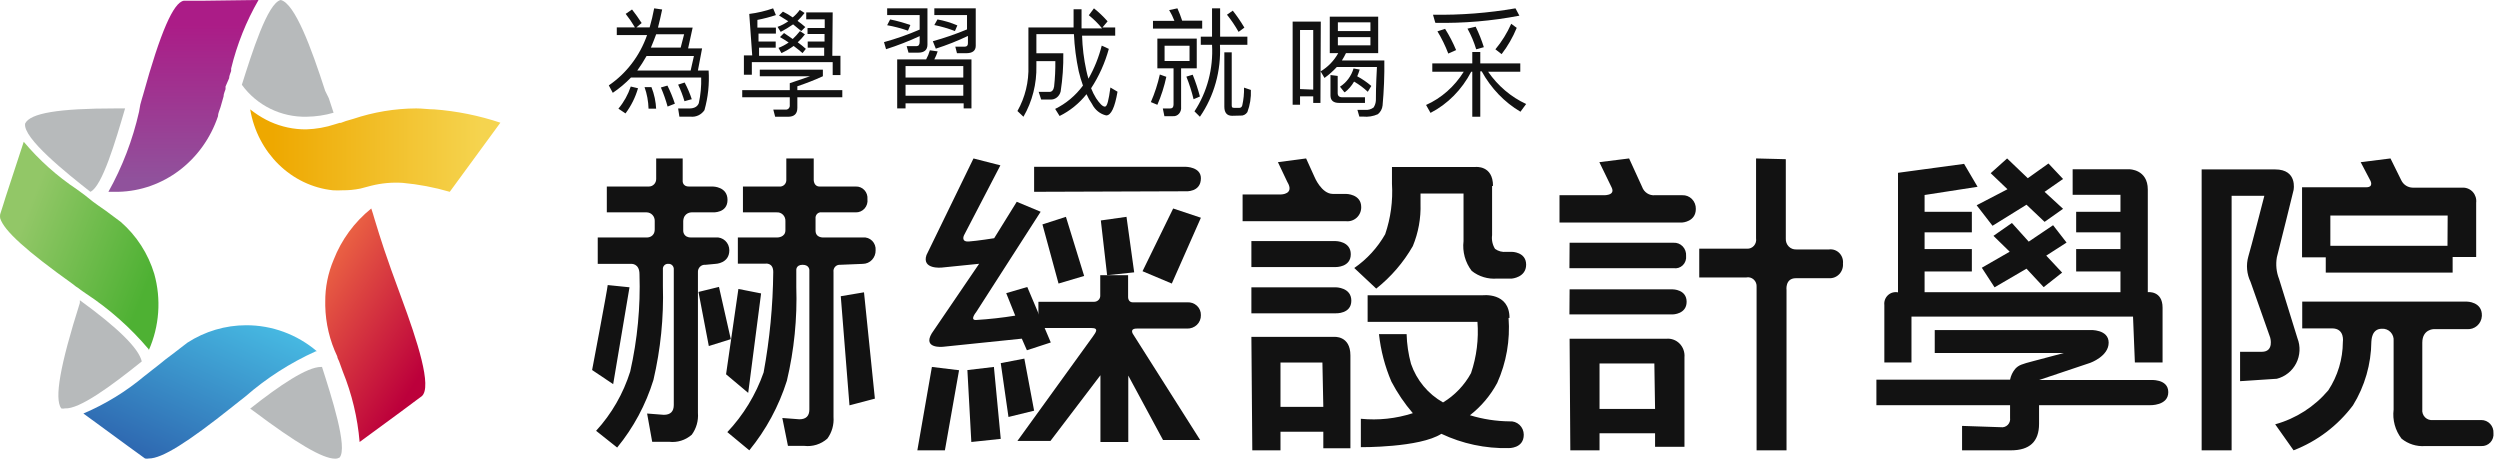 <?xml version="1.0" encoding="UTF-8"?>
<svg width="220px" height="41px" viewBox="0 0 220 41" version="1.1" xmlns="http://www.w3.org/2000/svg" xmlns:xlink="http://www.w3.org/1999/xlink">
    <!-- Generator: Sketch 51 (57462) - http://www.bohemiancoding.com/sketch -->
    <title>Group 3 Copy 2</title>
    <desc>Created with Sketch.</desc>
    <defs>
        <linearGradient x1="17.981%" y1="31.311%" x2="91.35%" y2="68.51%" id="linearGradient-1">
            <stop stop-color="#92C767" offset="0%"></stop>
            <stop stop-color="#4EB133" offset="100%"></stop>
        </linearGradient>
        <linearGradient x1="16.145%" y1="13.948%" x2="68.51%" y2="86.052%" id="linearGradient-2">
            <stop stop-color="#EA6143" offset="0%"></stop>
            <stop stop-color="#BC003B" offset="100%"></stop>
        </linearGradient>
        <linearGradient x1="87.745%" y1="-3.932%" x2="10.448%" y2="92.555%" id="linearGradient-3">
            <stop stop-color="#48BEE5" offset="0%"></stop>
            <stop stop-color="#2D64AE" offset="100%"></stop>
        </linearGradient>
        <linearGradient x1="49.94%" y1="12.992%" x2="49.94%" y2="94.488%" id="linearGradient-4">
            <stop stop-color="#AB1C87" offset="0%"></stop>
            <stop stop-color="#90529C" offset="100%"></stop>
        </linearGradient>
        <linearGradient x1="92.801%" y1="50.913%" x2="8.927%" y2="50.913%" id="linearGradient-5">
            <stop stop-color="#F5D44F" offset="0%"></stop>
            <stop stop-color="#EEA800" offset="100%"></stop>
        </linearGradient>
    </defs>
    <g id="Page-1" stroke="none" stroke-width="1" fill="none" fill-rule="evenodd">
        <g id="Group-3-Copy-2" fill-rule="nonzero">
            <g id="Group-14">
                <path d="M13.574,24.096 C13.037,22.322 12.016,20.738 10.63,19.53 L9.311,18.548 L8.7,18.122 L8.201,17.762 L8.057,17.648 L7.462,17.173 L7.172,16.96 L6.77,16.666 C5.022,15.502 3.446,14.091 2.089,12.476 L0.48,17.386 L0.287,18.008 L0.014,18.859 C-0.005,18.973 -0.005,19.089 0.014,19.203 C0.352,20.299 2.282,22.05 6.448,25.029 L6.673,25.209 C6.827,25.299 6.972,25.404 7.108,25.52 L7.558,25.831 C9.624,27.189 11.488,28.843 13.091,30.741 L13.091,30.823 C14.028,28.709 14.199,26.326 13.574,24.096 Z" id="Shape" fill="url(#linearGradient-1)"></path>
                <path d="M12.476,31.805 C12.213,30.661 10.397,28.866 7.027,26.42 C7.027,26.505 7.027,26.574 7.027,26.66 C5.27,32.199 4.778,35.08 5.385,35.938 C5.493,35.968 5.606,35.968 5.714,35.938 C6.977,36.023 9.751,34 12.476,31.805 Z" id="Shape" fill="#B7BABB"></path>
                <path d="M7.953,16.879 C8.992,16.412 10.168,12.414 11.008,9.54 L10.199,9.54 C5.128,9.54 2.653,9.956 2.21,10.873 C1.996,12.154 5.861,15.235 7.953,16.879 Z" id="Shape" fill="#B7BABB"></path>
                <path d="M21.283,7.46 C22.599,9.277 24.74,10.33 26.998,10.272 C27.796,10.261 28.589,10.143 29.355,9.921 L28.935,8.643 L28.613,7.988 C27.385,4.185 25.949,0.304 24.705,0 C23.543,0.256 22.154,4.713 21.283,7.46 Z" id="Shape" fill="#B7BABB"></path>
                <path d="M28.337,32.291 L28.244,32.291 C27.029,32.291 24.632,33.886 22.016,35.96 L22.265,36.136 C26.111,39.023 28.399,40.363 29.489,40.363 C29.625,40.366 29.759,40.333 29.878,40.268 C30.641,39.422 29.147,34.827 28.337,32.291 Z" id="Shape" fill="#B7BABB"></path>
                <path d="M35.316,26.184 C33.878,22.298 33.531,21.148 32.952,19.254 C32.853,18.914 32.803,18.736 32.671,18.347 C31.189,19.541 30.05,21.092 29.365,22.849 C28.863,24.028 28.61,25.295 28.622,26.573 L28.622,26.913 C28.622,26.913 28.622,26.913 28.622,26.913 C28.655,28.453 29.015,29.97 29.68,31.366 C29.68,31.528 29.812,31.69 29.861,31.852 L30.159,32.678 C30.967,34.666 31.469,36.762 31.646,38.896 L34.87,36.531 L35.812,35.835 L36.374,35.414 L37.118,34.864 C38.043,34.054 36.737,30.022 35.316,26.184 Z" id="Shape" fill="url(#linearGradient-2)"></path>
                <path d="M21.657,28.621 C19.828,28.624 18.037,29.156 16.491,30.155 L15.184,31.161 L14.57,31.623 L14.102,32.002 L13.957,32.118 L13.408,32.546 L13.118,32.777 L12.714,33.091 C11.09,34.453 9.279,35.564 7.339,36.389 L11.487,39.423 L12.036,39.819 L12.762,40.347 C12.874,40.369 12.99,40.369 13.101,40.347 C14.248,40.347 16.459,38.978 20.511,35.746 L20.737,35.564 L21.156,35.234 L21.576,34.905 C23.447,33.273 25.54,31.929 27.791,30.914 L27.887,30.914 C26.139,29.425 23.933,28.614 21.657,28.621 Z" id="Shape" fill="url(#linearGradient-3)"></path>
                <path d="M17.755,0.066 L16.169,0.066 C15.265,0.216 14.123,2.808 12.585,8.373 L12.49,8.689 L12.347,9.204 L12.236,9.835 C11.676,12.31 10.767,14.684 9.54,16.879 L10.016,16.879 L10.413,16.879 C14.371,16.791 17.863,14.145 19.182,10.234 C19.182,9.968 19.325,9.702 19.404,9.436 C19.483,9.171 19.579,8.805 19.674,8.489 C19.674,8.257 19.785,8.058 19.848,7.842 C19.848,7.842 19.848,7.675 19.848,7.609 L20.165,6.878 C20.165,6.662 20.276,6.463 20.34,6.247 C20.347,6.175 20.347,6.102 20.34,6.031 C20.855,3.907 21.667,1.874 22.75,0 L17.755,0.066 Z" id="Shape" fill="url(#linearGradient-4)"></path>
                <path d="M38.216,9.624 C37.693,9.624 37.17,9.54 36.631,9.54 C34.748,9.55 32.878,9.861 31.083,10.462 L30.449,10.646 L29.989,10.814 L29.878,10.814 L29.498,10.931 C28.671,11.206 27.812,11.358 26.946,11.384 C25.857,11.393 24.778,11.165 23.776,10.713 C23.276,10.482 22.799,10.202 22.349,9.876 L22.016,9.624 C22.016,9.624 22.016,9.624 22.016,9.624 C22.664,13.45 25.634,16.357 29.292,16.745 C29.572,16.762 29.852,16.762 30.132,16.745 C30.664,16.751 31.195,16.701 31.717,16.594 L32.668,16.343 C33.576,16.116 34.511,16.031 35.442,16.092 C36.841,16.221 38.225,16.484 39.579,16.879 L44.033,10.797 C42.144,10.167 40.191,9.774 38.216,9.624 Z" id="Shape" fill="url(#linearGradient-5)"></path>
            </g>
            <g id="Group-13" transform="translate(51.372, 0)" fill="#121212">
                <path d="M38.102,17.757 L40.204,18.634 L34.526,27.473 C34.526,27.473 33.931,28.191 34.526,28.159 C35.68,28.088 36.829,27.961 37.969,27.776 L37.175,25.797 L39.028,25.255 L41.097,30.137 L38.995,30.823 L38.548,29.802 L31.58,30.52 C31.58,30.52 29.809,30.695 30.62,29.339 L34.791,23.213 L31.481,23.548 C31.481,23.548 29.727,23.723 30.157,22.447 L34.295,13.944 L36.662,14.55 L33.467,20.692 C33.467,20.692 33.153,21.298 33.881,21.251 C34.609,21.203 36.115,20.963 36.115,20.963" id="Shape"></path>
                <path d="M39.63,16.879 L39.63,14.678 L52.96,14.678 C52.96,14.678 54.307,14.678 54.307,15.684 C54.307,16.942 52.96,16.832 52.96,16.832 L39.63,16.879 Z" id="Shape"></path>
                <polygon id="Shape" points="41.779 24.952 40.363 19.748 42.429 19.081 44.033 24.284"></polygon>
                <polygon id="Shape" points="46.054 24.218 45.501 19.4 47.76 19.081 48.436 23.966"></polygon>
                <polygon id="Shape" points="54.307 19.161 51.747 24.952 49.17 23.867 51.867 18.347"></polygon>
                <g id="Group-12" transform="translate(0, 13.76)">
                    <path d="M4.024,11.521 L2.587,20.045 L0.734,18.802 C0.734,18.802 2.06,11.816 2.107,11.325 L4.024,11.521 Z M10.716,9.542 C10.536,9.521 10.356,9.585 10.226,9.715 C10.097,9.845 10.03,10.027 10.046,10.212 L10.046,22.581 C10.099,23.265 9.906,23.946 9.503,24.495 C8.951,24.978 8.227,25.204 7.506,25.117 L6.021,25.117 L5.573,22.63 L7.043,22.744 C7.634,22.744 7.921,22.45 7.921,21.877 L7.921,9.951 C7.932,9.815 7.882,9.681 7.786,9.586 C7.691,9.491 7.559,9.445 7.426,9.46 C7.298,9.449 7.171,9.498 7.081,9.593 C6.992,9.688 6.948,9.819 6.963,9.951 C6.963,10.556 6.963,10.507 6.963,10.85 L6.963,11.407 C7.043,14.186 6.763,16.964 6.132,19.669 C5.461,21.85 4.375,23.873 2.938,25.624 L1.085,24.151 C2.451,22.661 3.476,20.878 4.088,18.932 C4.721,16.129 4.995,13.252 4.903,10.376 C4.903,9.394 4.168,9.46 4.168,9.46 L1.229,9.46 L1.229,7.137 L5.589,7.137 C5.589,7.137 6.244,7.137 6.244,6.417 L6.244,5.681 C6.249,5.485 6.177,5.296 6.045,5.155 C5.913,5.014 5.732,4.932 5.541,4.928 L2.028,4.928 L2.028,2.654 L5.717,2.654 C5.892,2.658 6.061,2.589 6.185,2.462 C6.309,2.336 6.376,2.162 6.372,1.983 L6.372,0.183 L8.704,0.183 L8.704,2.098 C8.704,2.098 8.624,2.654 9.263,2.654 L11.355,2.654 C11.355,2.654 12.649,2.654 12.649,3.832 C12.649,5.01 11.355,4.928 11.355,4.928 L9.471,4.928 C9.471,4.928 8.8,4.928 8.752,5.681 L8.752,6.564 C8.752,6.564 8.752,7.137 9.423,7.137 L11.595,7.137 C11.906,7.104 12.216,7.209 12.448,7.424 C12.679,7.639 12.81,7.945 12.809,8.265 C12.809,9.427 11.595,9.46 11.595,9.46 L10.716,9.542 Z M12.937,16.086 L11.004,16.691 L10.094,11.93 L11.898,11.488 L12.937,16.086 Z M15.604,12.061 L14.47,20.814 L12.521,19.178 L13.607,11.668 L15.604,12.061 Z M22.552,9.542 C22.387,9.53 22.226,9.595 22.115,9.719 C22.003,9.843 21.952,10.013 21.977,10.18 L21.977,22.941 C22.027,23.62 21.834,24.295 21.434,24.839 C20.875,25.333 20.139,25.564 19.405,25.477 L17.968,25.477 L17.473,23.023 L18.974,23.137 C19.565,23.137 19.852,22.843 19.852,22.27 L19.852,10 C19.852,10 19.852,9.542 19.261,9.542 C18.671,9.542 18.702,10 18.702,10 L18.702,11.488 C18.792,14.268 18.513,17.048 17.872,19.75 C17.164,21.989 16.041,24.066 14.566,25.869 L12.633,24.266 C14.049,22.767 15.138,20.977 15.827,19.014 C16.363,16.101 16.646,13.144 16.674,10.18 C16.674,9.313 15.971,9.443 15.971,9.443 L13.559,9.443 L13.559,7.137 L17.041,7.137 C17.041,7.137 17.744,7.137 17.744,6.499 L17.744,5.713 C17.759,5.498 17.681,5.286 17.53,5.135 C17.379,4.984 17.172,4.908 16.962,4.928 L14.007,4.928 L14.007,2.654 L17.201,2.654 C17.369,2.674 17.537,2.616 17.658,2.495 C17.778,2.375 17.84,2.204 17.824,2.032 L17.824,0.183 L20.236,0.183 L20.236,2.081 C20.236,2.081 20.236,2.654 20.747,2.654 L23.941,2.654 C24.227,2.643 24.503,2.759 24.699,2.972 C24.895,3.186 24.991,3.475 24.964,3.766 C25.001,4.064 24.909,4.364 24.713,4.588 C24.516,4.811 24.235,4.935 23.941,4.928 L20.955,4.928 C20.806,4.901 20.653,4.948 20.543,5.054 C20.433,5.161 20.378,5.314 20.396,5.468 L20.396,6.531 C20.396,7.202 21.114,7.137 21.114,7.137 L24.564,7.137 C24.866,7.106 25.165,7.215 25.381,7.433 C25.597,7.651 25.707,7.956 25.682,8.265 C25.691,8.576 25.577,8.878 25.367,9.102 C25.157,9.327 24.868,9.456 24.564,9.46 L22.552,9.542 Z M23.382,21.91 L22.616,12.307 L24.66,11.963 L25.618,21.321 L23.382,21.91 Z" id="Shape"></path>
                    <polygon id="Shape" points="33.025 18.82 31.779 25.869 29.355 25.869 30.635 18.53"></polygon>
                    <polygon id="Shape" points="34.105 25.135 33.758 18.806 36.092 18.53 36.694 24.86"></polygon>
                    <polygon id="Shape" points="37.374 22.934 36.694 18.196 38.77 17.797 39.63 22.38"></polygon>
                    <path d="M44.682,15.106 L40.008,15.106 L40.008,12.798 L44.911,12.798 C45.056,12.798 45.196,12.74 45.298,12.638 C45.399,12.536 45.454,12.399 45.45,12.257 L45.45,10.458 L47.901,10.458 L47.901,12.4 C47.901,12.4 47.901,12.846 48.309,12.846 L53.081,12.846 C53.402,12.818 53.72,12.926 53.955,13.142 C54.189,13.358 54.317,13.662 54.306,13.976 C54.316,14.294 54.189,14.601 53.957,14.825 C53.724,15.048 53.407,15.167 53.081,15.154 C53.081,15.154 49.372,15.154 48.669,15.154 C47.966,15.154 48.358,15.679 48.358,15.679 L54.241,24.96 L50.973,24.96 L47.917,19.293 L47.917,25.135 L45.466,25.135 L45.466,19.261 L41.07,25.04 L38.162,25.04 L44.812,15.839 C45.058,15.488 45.352,15.106 44.682,15.106 Z" id="Shape"></path>
                    <path d="M61.343,3.353 C61.343,3.353 62.584,3.353 61.907,2.242 L61.085,0.51 L63.566,0.183 L64.307,1.817 C64.307,1.817 64.919,3.304 65.918,3.304 L67.078,3.304 C67.078,3.304 68.415,3.304 68.415,4.464 C68.421,4.816 68.279,5.154 68.023,5.392 C67.767,5.629 67.423,5.744 67.078,5.706 L57.977,5.706 L57.977,3.353 L61.343,3.353 Z M58.75,7.455 L66.16,7.455 C66.16,7.455 67.497,7.455 67.497,8.615 C67.497,9.775 66.16,9.742 66.16,9.742 L58.75,9.742 L58.75,7.455 Z M58.75,11.523 L66.176,11.523 C66.176,11.523 67.545,11.523 67.545,12.7 C67.545,13.876 66.176,13.811 66.176,13.811 L58.75,13.811 L58.75,11.523 Z M58.75,15.886 L66.015,15.886 C66.015,15.886 67.464,15.739 67.464,17.52 L67.464,25.69 L65.08,25.69 L65.08,24.235 L61.311,24.235 L61.311,25.869 L58.83,25.869 L58.75,15.886 Z M65,18.141 L61.311,18.141 L61.311,22.046 L65.08,22.046 L65,18.141 Z M79.932,2.602 L79.932,6.932 C79.876,7.353 79.967,7.781 80.19,8.141 C80.479,8.351 80.835,8.444 81.189,8.402 L81.672,8.402 C81.672,8.402 82.928,8.402 82.928,9.53 C82.928,10.657 81.672,10.755 81.672,10.755 L80.367,10.755 C79.57,10.819 78.778,10.581 78.144,10.085 C77.568,9.341 77.307,8.394 77.419,7.455 L77.419,3.272 L73.634,3.272 L73.634,4.17 C73.675,5.447 73.444,6.718 72.957,7.896 C72.129,9.34 71.035,10.611 69.736,11.638 L67.803,9.824 C68.919,9.053 69.85,8.036 70.525,6.85 C71.011,5.423 71.213,3.912 71.121,2.406 L71.121,0.935 L78.466,0.935 C78.466,0.935 80.013,0.755 80.013,2.602 L79.932,2.602 Z M81.382,14.219 C81.53,16.18 81.186,18.148 80.383,19.938 C79.788,21.045 78.97,22.014 77.983,22.781 C79.112,23.126 80.283,23.308 81.463,23.32 C81.787,23.293 82.107,23.405 82.346,23.628 C82.585,23.852 82.72,24.167 82.719,24.497 C82.719,25.722 81.382,25.673 81.382,25.673 C79.342,25.719 77.32,25.289 75.47,24.415 C73.553,25.641 68.383,25.591 68.383,25.591 L68.383,23.092 C69.924,23.246 71.481,23.079 72.957,22.601 C72.228,21.751 71.595,20.819 71.073,19.824 C70.502,18.493 70.133,17.083 69.977,15.641 L72.41,15.641 C72.434,16.525 72.564,17.403 72.796,18.255 C73.293,19.7 74.297,20.91 75.615,21.654 C76.648,21.03 77.498,20.139 78.08,19.072 C78.569,17.624 78.761,16.089 78.644,14.562 L68.979,14.562 L68.979,12.226 L79.079,12.226 C79.079,12.226 81.463,11.915 81.463,14.219 L81.382,14.219 Z" id="Shape"></path>
                    <path d="M97.861,4.628 C97.861,5.755 96.67,5.821 96.67,5.821 L85.864,5.821 L85.864,3.419 L89.672,3.419 C89.672,3.419 90.831,3.5 90.45,2.732 C90.069,1.964 89.371,0.51 89.371,0.51 L91.989,0.183 L93.132,2.683 C93.304,3.169 93.775,3.472 94.274,3.419 L96.67,3.419 C96.987,3.405 97.295,3.527 97.521,3.757 C97.747,3.986 97.87,4.302 97.861,4.628 Z M86.753,7.602 L95.893,7.602 C96.196,7.582 96.492,7.698 96.705,7.921 C96.918,8.143 97.027,8.45 97.004,8.762 C97.037,9.066 96.931,9.369 96.716,9.58 C96.501,9.792 96.202,9.888 95.909,9.84 L86.737,9.84 L86.753,7.602 Z M86.753,11.703 L95.829,11.703 C95.829,11.703 97.051,11.703 97.051,12.798 C97.051,13.892 95.829,13.909 95.829,13.909 L86.737,13.909 L86.753,11.703 Z M86.753,16.049 L95.274,16.049 C95.706,16.009 96.133,16.168 96.439,16.483 C96.746,16.799 96.9,17.239 96.861,17.683 C96.861,19.219 96.861,25.559 96.861,25.559 L94.274,25.559 L94.274,24.366 L89.387,24.366 L89.387,25.869 L86.816,25.869 L86.753,16.049 Z M94.211,18.222 L89.387,18.222 L89.387,22.226 L94.274,22.226 L94.211,18.222 Z M105.779,0.249 L105.779,7.242 C105.765,7.498 105.858,7.747 106.033,7.928 C106.209,8.109 106.451,8.204 106.699,8.19 L109.587,8.19 C109.919,8.148 110.252,8.264 110.49,8.506 C110.728,8.748 110.846,9.089 110.809,9.432 C110.838,9.776 110.719,10.117 110.485,10.364 C110.25,10.612 109.923,10.743 109.587,10.722 L106.668,10.722 C105.7,10.722 105.842,11.768 105.842,11.768 L105.842,25.869 L103.208,25.869 L103.208,11.49 C103.229,11.242 103.134,10.999 102.952,10.835 C102.771,10.67 102.524,10.604 102.288,10.657 L98.162,10.657 L98.162,8.124 L102.367,8.124 C102.599,8.138 102.824,8.042 102.978,7.864 C103.132,7.686 103.2,7.445 103.161,7.209 L103.161,0.183 L105.779,0.249 Z" id="Shape"></path>
                    <path d="M132.565,15.283 C132.565,15.283 134.19,15.201 134.19,16.399 C134.19,17.597 132.565,18.172 132.565,18.172 L128.065,19.682 L137.813,19.682 C137.813,19.682 139.437,19.534 139.437,20.749 C139.437,21.963 137.813,21.897 137.813,21.897 L128.065,21.897 L128.065,23.539 C128.065,25.098 127.236,25.869 125.595,25.869 L121.29,25.869 L121.29,23.719 L124.702,23.834 C124.926,23.868 125.152,23.792 125.312,23.63 C125.472,23.469 125.547,23.24 125.514,23.013 L125.514,21.897 L113.751,21.897 L113.751,19.649 L125.514,19.649 C125.585,19.298 125.741,18.971 125.969,18.697 C126.277,18.369 126.521,18.287 127.593,18.008 L130.258,17.302 L118.885,17.302 L118.885,15.283 L132.565,15.283 Z M136.334,14.101 L116.838,14.101 L116.838,18.139 L114.45,18.139 L114.45,13.084 C114.412,12.759 114.531,12.436 114.769,12.215 C115.007,11.994 115.335,11.902 115.652,11.968 L115.652,1.447 L121.468,0.659 L122.654,2.678 L117.992,3.4 L117.992,4.877 L122.151,4.877 L122.151,6.683 L117.992,6.683 L117.992,8.16 L122.151,8.16 L122.151,10.13 L117.992,10.13 L117.992,11.951 L135.229,11.951 L135.229,10.13 L131.33,10.13 L131.33,8.16 L135.229,8.16 L135.229,6.683 L131.33,6.683 L131.33,4.877 L135.229,4.877 L135.229,3.384 L131.021,3.384 L131.021,1.135 L136.009,1.135 C136.009,1.135 137.634,1.135 137.634,2.924 L137.634,11.951 C137.634,11.951 138.934,11.787 138.934,13.314 L138.934,18.139 L136.497,18.139 L136.334,14.101 Z M126.96,4.254 L123.97,6.108 L122.573,4.303 L125.286,2.892 L123.808,1.48 L125.254,0.183 L127.074,1.923 L128.893,0.627 L130.177,1.989 L128.552,3.121 L130.177,4.615 L128.552,5.764 L126.96,4.254 Z M126.96,9.883 L124.149,11.525 L123.028,9.801 L125.481,8.39 L124.052,6.995 L125.676,5.862 L127.155,7.504 L129.299,6.059 L130.485,7.586 L128.698,8.734 L130.095,10.228 L128.471,11.508 L126.96,9.883 Z" id="Shape"></path>
                    <path d="M150.463,2.965 C150.463,2.965 149.185,8.184 148.991,8.887 C148.881,9.526 148.948,10.183 149.185,10.785 L150.803,16.004 C151.082,16.718 151.043,17.519 150.696,18.202 C150.349,18.885 149.727,19.384 148.991,19.571 L145.755,19.783 L145.755,17.198 L147.664,17.198 C148.764,17.198 148.408,15.955 148.408,15.955 L146.677,11.047 C146.339,10.35 146.27,9.551 146.483,8.805 C146.709,8.069 147.89,3.472 147.89,3.472 L145.01,3.472 L145.01,25.869 L142.373,25.869 L142.373,1.149 L148.845,1.149 C150.835,1.149 150.463,2.965 150.463,2.965 Z M153.91,15.137 L151.224,15.137 L151.224,12.781 L165.706,12.781 C165.706,12.781 167.081,12.781 167.033,14.041 C167.016,14.375 166.865,14.689 166.615,14.908 C166.364,15.128 166.036,15.234 165.706,15.202 L162.809,15.202 C162.809,15.202 161.79,15.202 161.79,16.397 L161.79,22.254 C161.757,22.517 161.848,22.781 162.035,22.967 C162.222,23.153 162.485,23.24 162.745,23.203 L166.984,23.203 C167.279,23.202 167.561,23.325 167.763,23.542 C167.965,23.758 168.07,24.05 168.052,24.348 C168.086,24.649 167.987,24.95 167.781,25.171 C167.575,25.392 167.284,25.509 166.984,25.493 L162.033,25.493 C161.285,25.548 160.545,25.314 159.961,24.839 C159.405,24.114 159.155,23.197 159.266,22.286 L159.266,16.249 C159.295,15.961 159.197,15.674 158.997,15.465 C158.797,15.257 158.516,15.149 158.23,15.17 C157.308,15.17 157.324,16.217 157.308,16.298 C157.288,18.284 156.728,20.225 155.69,21.91 C154.348,23.698 152.537,25.069 150.463,25.869 L148.845,23.579 C150.665,23.077 152.294,22.034 153.521,20.585 C154.349,19.323 154.793,17.845 154.8,16.331 C154.8,16.331 154.994,15.137 153.845,15.137 L153.91,15.137 Z M164.46,10.229 L153.295,10.229 L153.295,8.887 L151.208,8.887 L151.208,2.719 L156.855,2.719 C157.534,2.719 157.227,2.147 157.227,2.147 L156.369,0.511 L158.991,0.183 L159.945,2.114 C160.132,2.496 160.512,2.741 160.932,2.752 L165.35,2.752 C165.689,2.745 166.014,2.887 166.241,3.141 C166.467,3.396 166.573,3.737 166.531,4.077 L166.531,8.854 L164.46,8.854 L164.46,10.229 Z M164.023,5.206 L153.699,5.206 L153.699,7.873 L164.007,7.873 L164.023,5.206 Z" id="Shape"></path>
                </g>
                <g id="Group-11" transform="translate(1.835, 0)">
                    <path d="M9.152,6.205 C9.228,7.382 9.104,8.565 8.784,9.696 C8.506,10.101 8.043,10.319 7.57,10.267 L6.58,10.267 L6.468,9.545 L7.459,9.545 C7.89,9.545 8.177,9.377 8.289,9.075 C8.449,8.338 8.519,7.582 8.497,6.826 L2.316,6.826 C1.829,7.331 1.294,7.781 0.718,8.169 L0.367,7.514 C1.917,6.46 3.1,4.905 3.737,3.084 L1.07,3.084 L1.07,2.412 L2.667,2.412 C2.423,1.995 2.151,1.597 1.852,1.221 L2.411,0.835 C2.713,1.216 2.995,1.614 3.258,2.026 L2.795,2.412 L3.961,2.412 C4.121,1.86 4.255,1.3 4.36,0.734 L5.063,0.835 C4.951,1.388 4.823,1.925 4.695,2.429 L7.746,2.429 L7.347,4.258 L8.577,4.258 L8.209,6.205 L9.152,6.205 Z M2.938,7.766 C2.706,8.57 2.332,9.322 1.836,9.981 L1.213,9.562 C1.692,8.992 2.06,8.331 2.3,7.615 L2.938,7.766 Z M2.938,6.205 L7.57,6.205 L7.858,4.93 L3.689,4.93 C3.44,5.37 3.168,5.796 2.875,6.205 L2.938,6.205 Z M4.536,9.562 L3.865,9.562 C3.846,8.914 3.728,8.273 3.513,7.665 L4.12,7.665 C4.37,8.288 4.51,8.954 4.536,9.629 L4.536,9.562 Z M4.536,3.016 C4.376,3.436 4.232,3.822 4.072,4.191 L6.692,4.191 L6.995,3.016 L4.536,3.016 Z M6.181,9.125 L5.542,9.377 C5.384,8.803 5.187,8.242 4.951,7.699 L5.526,7.531 C5.782,8.044 6.001,8.577 6.181,9.125 Z M7.682,8.723 L7.027,8.907 C6.879,8.405 6.692,7.917 6.468,7.447 L7.043,7.262 C7.301,7.744 7.515,8.25 7.682,8.773 L7.682,8.723 Z" id="Shape"></path>
                    <path d="M19.206,6.132 L19.206,6.709 C18.473,7.044 17.723,7.338 16.96,7.592 L16.96,7.932 L20.916,7.932 L20.916,8.56 L16.96,8.56 L16.96,9.493 C16.96,10.02 16.683,10.274 16.146,10.274 L15.007,10.274 L14.844,9.646 L15.918,9.646 C16.023,9.658 16.128,9.618 16.201,9.538 C16.275,9.459 16.308,9.348 16.293,9.239 L16.293,8.56 L12.109,8.56 L12.109,7.932 L16.293,7.932 L16.293,7.321 L18.083,6.709 L13.655,6.709 L13.655,6.132 L19.206,6.132 Z M13.542,3.654 L15.055,3.654 L15.055,4.197 L13.59,4.197 L13.59,4.91 L19.32,4.91 L19.32,4.197 L17.872,4.197 L17.872,3.654 L19.353,3.654 L19.353,2.992 L17.855,2.992 L17.855,2.465 L19.369,2.465 L19.369,1.702 L17.741,1.702 L17.741,1.09 L20.069,1.09 L20.037,4.91 L20.753,4.91 L20.753,6.608 L20.069,6.608 L20.069,5.47 L12.955,5.47 L12.955,6.574 L12.256,6.574 L12.256,4.876 L12.988,4.876 L12.728,1.226 C13.442,1.136 14.145,0.971 14.827,0.734 L15.072,1.328 C14.538,1.504 13.994,1.646 13.444,1.752 L13.444,2.431 L15.072,2.431 L15.072,2.958 L13.542,2.958 L13.542,3.654 Z M16.553,1.532 C16.787,1.341 16.995,1.119 17.172,0.87 L17.595,1.141 C17.405,1.388 17.198,1.621 16.976,1.837 C17.214,2.005 17.442,2.186 17.66,2.381 L17.302,2.737 L16.586,2.143 C16.237,2.389 15.872,2.61 15.495,2.805 L15.218,2.364 C15.553,2.244 15.87,2.079 16.162,1.871 L15.348,1.362 L15.69,1.022 C16,1.175 16.293,1.345 16.553,1.532 Z M16.553,3.433 C16.781,3.218 16.993,2.985 17.188,2.737 L17.627,3.026 C17.437,3.277 17.224,3.51 16.993,3.722 C17.253,3.908 17.497,4.112 17.709,4.299 L17.416,4.672 C17.188,4.469 16.927,4.265 16.634,4.044 C16.296,4.288 15.936,4.499 15.56,4.672 L15.3,4.214 C15.615,4.093 15.916,3.934 16.195,3.739 C15.951,3.569 15.69,3.416 15.43,3.263 L15.788,2.907 L16.553,3.433 Z" id="Shape"></path>
                    <path d="M27.723,1.325 L24.863,1.325 L24.863,0.734 L28.409,0.734 L28.409,3.93 C28.409,4.394 28.131,4.634 27.592,4.634 L26.742,4.634 L26.579,4.058 L27.461,4.058 C27.624,4.058 27.723,3.93 27.723,3.691 L27.723,3.179 C26.763,3.624 25.775,4.009 24.765,4.33 L24.585,3.707 C25.656,3.413 26.705,3.044 27.723,2.604 L27.723,1.325 Z M26.905,2.204 L26.693,2.7 C26.097,2.491 25.485,2.331 24.863,2.22 L25.124,1.709 C25.729,1.833 26.324,1.998 26.905,2.204 Z M32.282,9.54 L31.595,9.54 L31.595,9.093 L26.481,9.093 L26.481,9.54 L25.745,9.54 L25.745,5.225 L28.294,5.225 C28.434,4.972 28.544,4.704 28.621,4.426 L29.308,4.522 C29.232,4.765 29.134,5 29.014,5.225 L32.282,5.225 L32.282,9.54 Z M31.563,6.823 L31.563,5.816 L26.481,5.816 L26.481,6.823 L31.563,6.823 Z M31.563,8.422 L31.563,7.463 L26.481,7.463 L26.481,8.422 L31.563,8.422 Z M31.89,1.325 L29.014,1.325 L29.014,0.734 L32.658,0.734 L32.658,4.026 C32.658,4.458 32.38,4.682 31.824,4.682 L31.007,4.682 L30.86,4.106 L31.694,4.106 C31.873,4.106 31.971,4.01 31.971,3.803 L31.971,3.163 C31.056,3.599 30.112,3.973 29.144,4.282 L28.883,3.627 C29.907,3.344 30.911,2.997 31.89,2.588 L31.89,1.325 Z M31.04,2.236 L30.827,2.732 C30.239,2.506 29.632,2.33 29.014,2.204 L29.291,1.709 C29.893,1.818 30.48,1.995 31.04,2.236 Z" id="Shape"></path>
                    <path d="M44.261,1.878 L43.809,2.416 L44.931,2.416 L44.931,3.14 L42.016,3.14 C42.046,4.172 42.171,5.198 42.39,6.202 C42.441,6.447 42.504,6.688 42.577,6.926 C43.092,6.02 43.486,5.04 43.746,4.015 L44.37,4.301 C44.03,5.541 43.503,6.712 42.811,7.767 C42.931,8.073 43.077,8.366 43.248,8.642 C43.575,9.13 43.824,9.383 44.027,9.383 C44.23,9.383 44.354,8.827 44.51,7.7 L45.134,8.07 C44.9,9.45 44.572,10.157 44.136,10.157 C43.602,10.036 43.146,9.666 42.889,9.147 C42.703,8.878 42.541,8.591 42.406,8.289 C41.755,9.106 40.946,9.761 40.037,10.207 L39.647,9.584 C40.601,9.118 41.44,8.415 42.094,7.532 C41.946,7.119 41.821,6.698 41.72,6.27 C41.49,5.197 41.349,4.105 41.299,3.005 L37.995,3.005 L37.995,4.688 L40.364,4.688 C40.381,5.815 40.302,6.941 40.13,8.053 C40.021,8.489 39.644,8.784 39.226,8.76 L38.416,8.76 L38.197,8.087 L39.148,8.087 C39.366,8.087 39.507,7.919 39.554,7.616 C39.636,6.873 39.672,6.126 39.663,5.378 L37.995,5.378 L37.995,5.782 C38.032,7.367 37.637,8.93 36.857,10.274 L36.327,9.77 C37.006,8.572 37.343,7.185 37.293,5.782 L37.293,2.416 L41.268,2.416 C41.268,1.912 41.268,1.373 41.268,0.818 L41.969,0.818 C41.969,1.39 41.969,1.929 41.969,2.501 L43.778,2.501 C43.428,2.069 43.036,1.68 42.609,1.34 L43.061,0.734 C43.491,1.076 43.893,1.459 44.261,1.878 Z" id="Shape"></path>
                    <path d="M49.43,6.76 C49.248,7.609 48.984,8.435 48.641,9.222 L48.069,8.984 C48.408,8.207 48.673,7.394 48.858,6.557 L49.43,6.76 Z M50.142,1.837 C50.016,1.505 49.86,1.186 49.678,0.887 L50.405,0.734 C50.565,1.086 50.704,1.449 50.823,1.82 L52.586,1.82 L52.586,2.516 L48.255,2.516 L48.255,1.837 L50.142,1.837 Z M52.107,3.399 L52.107,6.013 L50.73,6.013 L50.73,9.409 C50.754,9.629 50.686,9.849 50.545,10.008 C50.403,10.166 50.204,10.246 50.003,10.223 L49.26,10.223 L49.121,9.544 L49.771,9.544 C49.972,9.544 50.065,9.426 50.065,9.188 L50.065,6.013 L48.641,6.013 L48.641,3.399 L52.107,3.399 Z M51.472,4.027 L49.276,4.027 L49.276,5.368 L51.472,5.368 L51.472,4.027 Z M52.385,8.492 L51.828,8.73 C51.663,8.051 51.451,7.387 51.194,6.743 L51.751,6.574 C52.002,7.196 52.214,7.837 52.385,8.492 Z M54.164,0.734 L54.164,3.229 L56.562,3.229 L56.562,3.942 L54.149,3.942 C54.263,6.216 53.638,8.46 52.385,10.274 L51.906,9.799 C53.025,8.103 53.572,6.032 53.452,3.942 L52.462,3.942 L52.462,3.229 L53.452,3.229 L53.452,0.734 L54.164,0.734 Z M55.216,10.189 C54.767,10.189 54.535,9.918 54.535,9.392 L54.535,4.604 L55.185,4.604 L55.185,9.222 C55.185,9.392 55.185,9.493 55.402,9.493 L55.835,9.493 C55.965,9.506 56.083,9.412 56.113,9.273 C56.228,8.762 56.28,8.237 56.268,7.711 L56.871,7.915 C56.9,8.582 56.794,9.249 56.562,9.867 C56.42,10.082 56.184,10.199 55.943,10.172 L55.216,10.189 Z M56.299,2.431 L55.788,2.805 C55.487,2.271 55.145,1.766 54.767,1.294 L55.278,0.938 C55.649,1.409 55.99,1.908 56.299,2.431 Z" id="Shape"></path>
                    <path d="M62.992,9.057 L62.357,9.057 L62.357,8.479 L61.196,8.479 L61.196,9.217 L60.545,9.217 L60.545,1.901 L63.023,1.901 L62.992,9.057 Z M62.357,7.886 L62.357,2.639 L61.196,2.639 L61.196,7.838 L62.357,7.886 Z M68.073,1.468 L68.073,4.677 L65.238,4.677 C65.132,4.898 65.013,5.112 64.882,5.318 L68.615,5.318 C68.631,6.641 68.58,7.964 68.46,9.282 C68.428,9.587 68.277,9.865 68.042,10.052 C67.632,10.236 67.184,10.307 66.741,10.26 L66.415,10.26 L66.245,9.667 L66.911,9.667 C67.18,9.698 67.451,9.623 67.67,9.458 C67.79,9.272 67.86,9.056 67.871,8.832 C67.871,8.511 67.871,7.533 67.964,5.896 L64.433,5.896 C64.104,6.254 63.741,6.577 63.349,6.859 L63.008,6.281 C63.652,5.897 64.186,5.344 64.557,4.677 L63.813,4.677 L63.813,1.468 L68.073,1.468 Z M64.51,6.682 L64.51,8.19 C64.51,8.431 64.634,8.56 64.913,8.56 L66.911,8.56 L66.911,9.057 L64.634,9.057 C64.123,9.057 63.875,8.832 63.875,8.399 L63.875,6.602 L64.51,6.682 Z M67.391,2.735 L67.391,1.965 L64.526,1.965 L64.526,2.735 L67.391,2.735 Z M67.391,3.265 L64.526,3.265 L64.526,3.987 L67.391,3.987 L67.391,3.265 Z M65.068,8.078 L64.712,7.629 C65.285,7.263 65.709,6.692 65.904,6.024 L66.446,6.121 C66.386,6.323 66.314,6.521 66.229,6.714 C66.671,6.951 67.086,7.236 67.469,7.565 L67.159,8.078 C66.79,7.732 66.385,7.43 65.951,7.18 C65.741,7.549 65.462,7.871 65.13,8.126 L65.068,8.078 Z" id="Shape"></path>
                    <path d="M76.354,5.581 L76.354,4.577 L77.058,4.577 L77.058,5.581 L80.578,5.581 L80.578,6.312 L77.746,6.312 C78.614,7.561 79.768,8.541 81.094,9.152 L80.593,9.832 C79.184,9.001 78.006,7.773 77.183,6.278 L77.058,6.278 L77.058,10.274 L76.354,10.274 L76.354,6.312 L76.26,6.312 C75.438,7.892 74.187,9.157 72.678,9.934 L72.287,9.237 C73.633,8.637 74.786,7.62 75.603,6.312 L72.835,6.312 L72.835,5.581 L76.354,5.581 Z M80.499,1.38 C78.057,1.847 75.58,2.058 73.101,2.009 L72.897,1.295 C75.327,1.335 77.755,1.147 80.155,0.734 L80.499,1.38 Z M74.931,4.407 L74.242,4.713 C73.982,4.03 73.662,3.375 73.288,2.758 L73.961,2.537 C74.334,3.128 74.659,3.754 74.931,4.407 Z M77.371,4.152 L76.698,4.339 C76.507,3.703 76.25,3.092 75.932,2.52 L76.651,2.349 C76.936,2.928 77.177,3.531 77.371,4.152 Z M80.265,2.451 C79.922,3.286 79.474,4.064 78.935,4.764 L78.388,4.339 C78.948,3.668 79.417,2.911 79.78,2.094 L80.265,2.451 Z" id="Shape"></path>
                </g>
            </g>
        </g>
    </g>
</svg>